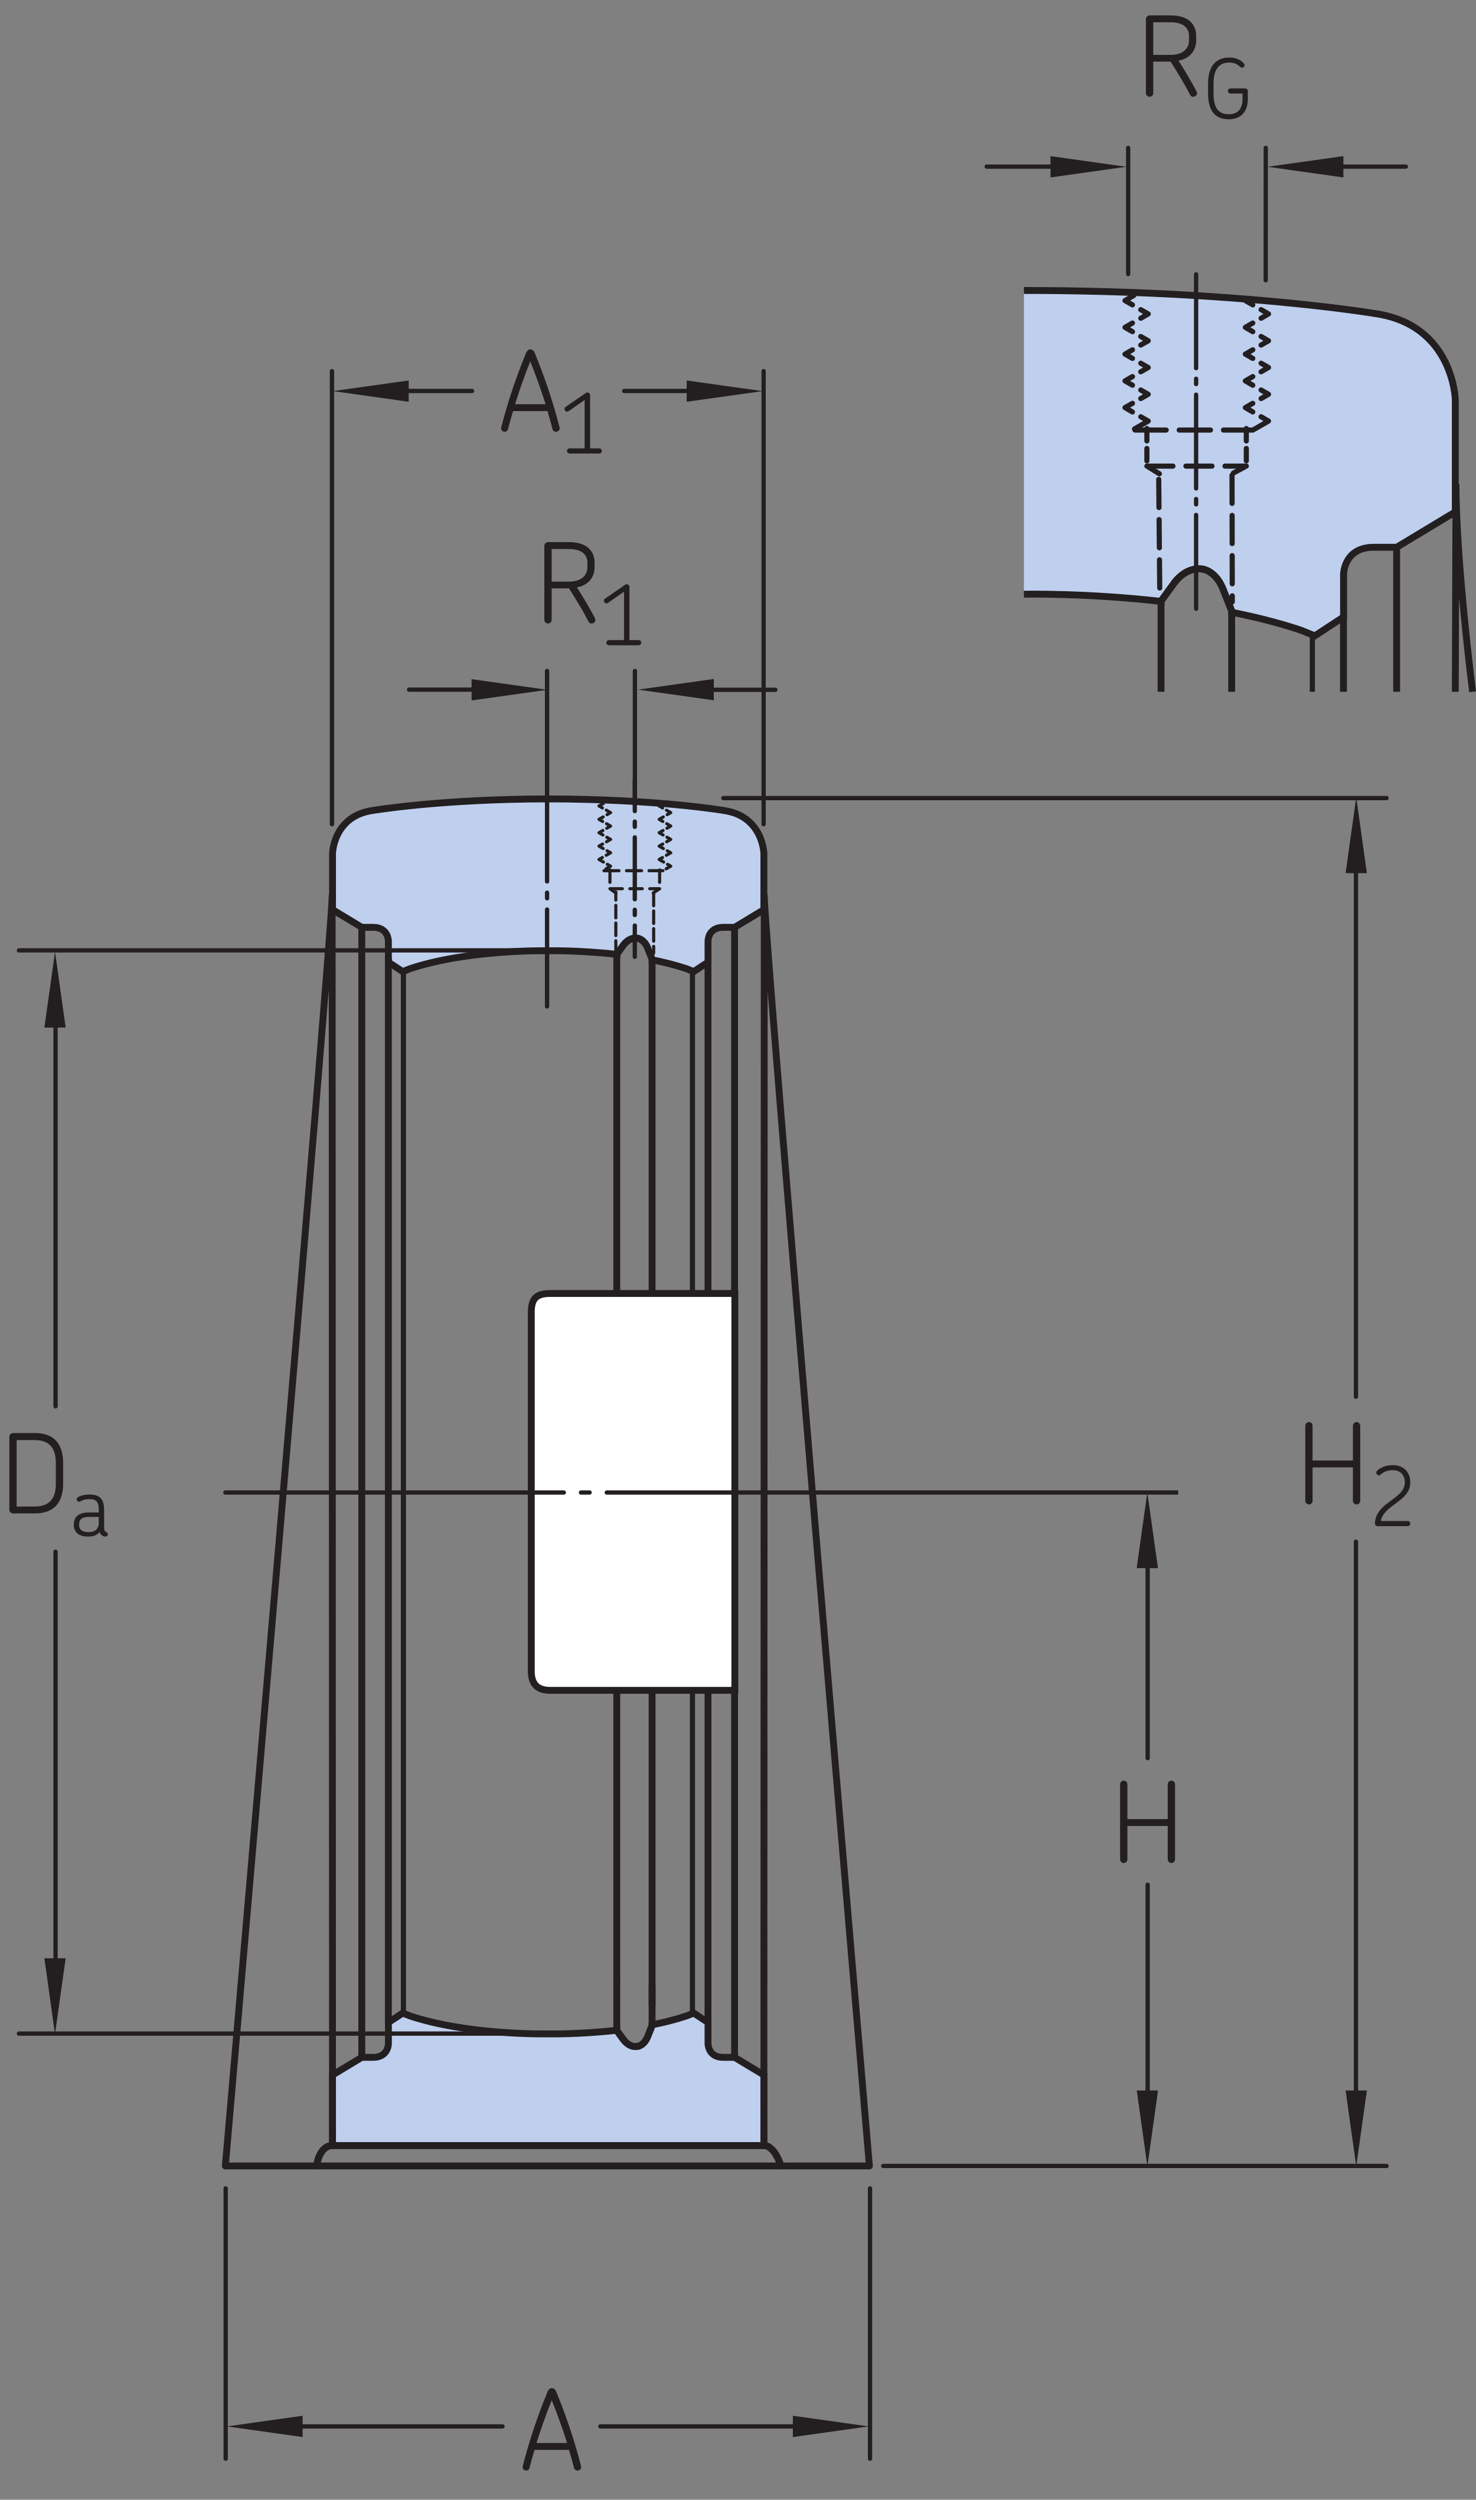 <?xml version="1.0" encoding="UTF-8"?>
<svg xmlns="http://www.w3.org/2000/svg" xmlns:xlink="http://www.w3.org/1999/xlink" width="160.699pt" height="272.07pt" viewBox="0 0 160.699 272.07" version="1.1">
<rect x="0" y="0" width="160.699" height="272.07" fill="#808080" stroke="none"/>
<defs>
<g>
<symbol overflow="visible" id="glyph0-0">
<path style="stroke:none;" d=""/>
</symbol>
<symbol overflow="visible" id="glyph0-1">
<path style="stroke:none;" d="M 6.562 -0.391 C 5.828 -3.25 4.938 -5.844 3.891 -8.406 C 3.734 -8.781 3.562 -8.859 3.391 -8.859 C 3.219 -8.859 3.047 -8.781 2.891 -8.406 C 1.844 -5.844 0.953 -3.25 0.219 -0.391 C 0.125 -0.078 0.375 0.109 0.594 0.109 C 0.75 0.109 0.906 0.016 0.953 -0.188 C 1.125 -0.859 1.312 -1.516 1.5 -2.141 L 5.25 -2.141 C 5.438 -1.516 5.625 -0.859 5.797 -0.188 C 5.859 0.016 6.016 0.109 6.172 0.109 C 6.406 0.109 6.641 -0.078 6.562 -0.391 Z M 5.047 -2.891 L 1.719 -2.891 C 2.219 -4.5 2.766 -6.031 3.375 -7.547 C 3.984 -6.031 4.531 -4.5 5.047 -2.891 Z M 5.047 -2.891 "/>
</symbol>
<symbol overflow="visible" id="glyph0-2">
<path style="stroke:none;" d="M 7 -0.281 L 7 -8.453 C 7 -8.672 6.828 -8.859 6.594 -8.859 C 6.391 -8.859 6.203 -8.672 6.203 -8.453 L 6.203 -4.672 L 1.812 -4.672 L 1.812 -8.453 C 1.812 -8.672 1.641 -8.859 1.422 -8.859 C 1.203 -8.859 1.016 -8.672 1.016 -8.453 L 1.016 -0.281 C 1.016 -0.078 1.203 0.109 1.422 0.109 C 1.641 0.109 1.812 -0.078 1.812 -0.281 L 1.812 -3.922 L 6.203 -3.922 L 6.203 -0.281 C 6.203 -0.078 6.391 0.109 6.594 0.109 C 6.828 0.109 7 -0.078 7 -0.281 Z M 7 -0.281 "/>
</symbol>
<symbol overflow="visible" id="glyph0-3">
<path style="stroke:none;" d="M 6.875 -3.234 L 6.875 -5.484 C 6.875 -6.797 6.469 -8.75 3.797 -8.75 L 1.422 -8.75 C 1.203 -8.75 1.016 -8.562 1.016 -8.359 L 1.016 -0.391 C 1.016 -0.188 1.203 0 1.422 0 L 3.797 0 C 6.469 0 6.875 -1.953 6.875 -3.234 Z M 6.078 -3.25 C 6.078 -2.094 5.766 -0.75 3.766 -0.75 L 1.812 -0.75 L 1.812 -7.984 L 3.766 -7.984 C 5.75 -7.984 6.078 -6.641 6.078 -5.469 Z M 6.078 -3.25 "/>
</symbol>
<symbol overflow="visible" id="glyph0-4">
<path style="stroke:none;" d="M 6.531 -0.469 C 5.953 -1.578 5.281 -2.703 4.562 -3.828 C 5.922 -4.078 6.484 -5.047 6.484 -6 L 6.484 -6.547 C 6.484 -7.719 5.703 -8.75 3.719 -8.75 L 1.422 -8.75 C 1.203 -8.75 1.016 -8.562 1.016 -8.359 L 1.016 -0.281 C 1.016 -0.078 1.203 0.109 1.422 0.109 C 1.641 0.109 1.812 -0.078 1.812 -0.281 L 1.812 -3.719 L 3.703 -3.719 C 4.469 -2.516 5.203 -1.312 5.812 -0.125 C 5.906 0.047 6.031 0.109 6.156 0.109 C 6.422 0.109 6.688 -0.156 6.531 -0.469 Z M 5.703 -6 C 5.703 -5.281 5.188 -4.453 3.719 -4.453 L 1.812 -4.453 L 1.812 -8 L 3.703 -8 C 5.234 -8 5.703 -7.25 5.703 -6.547 Z M 5.703 -6 "/>
</symbol>
<symbol overflow="visible" id="glyph1-0">
<path style="stroke:none;" d=""/>
</symbol>
<symbol overflow="visible" id="glyph1-1">
<path style="stroke:none;" d="M 4.422 -0.281 C 4.422 -0.438 4.297 -0.562 4.141 -0.562 L 1.219 -0.562 C 1.531 -2.344 4.422 -2.672 4.422 -4.766 C 4.422 -5.734 3.844 -6.641 2.531 -6.641 C 1.797 -6.641 1.234 -6.422 0.812 -6.047 C 0.75 -5.969 0.719 -5.906 0.719 -5.828 C 0.719 -5.672 0.859 -5.531 1.016 -5.531 C 1.172 -5.531 1.234 -5.703 1.578 -5.891 C 1.828 -6.016 2.141 -6.094 2.531 -6.094 C 3.422 -6.094 3.828 -5.484 3.828 -4.766 C 3.828 -3.562 2.453 -3 1.5 -2.141 C 1.016 -1.688 0.578 -1.094 0.578 -0.281 C 0.578 -0.109 0.688 0 0.875 0 L 4.141 0 C 4.297 0 4.422 -0.125 4.422 -0.281 Z M 4.422 -0.281 "/>
</symbol>
<symbol overflow="visible" id="glyph1-2">
<path style="stroke:none;" d="M 4.047 -0.203 C 4.047 -0.312 4 -0.391 3.906 -0.422 C 3.719 -0.516 3.641 -0.625 3.641 -1.016 L 3.641 -2.781 C 3.641 -3.891 3.328 -4.531 2.047 -4.531 C 1.531 -4.531 1.109 -4.438 0.781 -4.234 C 0.484 -4.047 0.75 -3.625 1.047 -3.781 C 1.281 -3.922 1.578 -4.031 2.031 -4.031 C 2.891 -4.031 3.062 -3.641 3.062 -2.812 L 3.062 -2.578 L 1.938 -2.578 C 0.797 -2.578 0.344 -2 0.344 -1.312 L 0.344 -1.234 C 0.344 -0.547 0.766 0.047 1.891 0.047 C 2.297 0.047 2.828 -0.031 3.156 -0.453 C 3.188 -0.328 3.25 -0.219 3.344 -0.141 C 3.453 -0.016 3.641 0.047 3.766 0.047 C 3.922 0.047 4.047 -0.031 4.047 -0.203 Z M 3.062 -1.5 C 3.078 -0.781 2.656 -0.438 1.969 -0.438 C 1.125 -0.438 0.922 -0.812 0.922 -1.219 L 0.922 -1.312 C 0.922 -1.703 1.109 -2.094 1.984 -2.094 L 3.062 -2.094 Z M 3.062 -1.5 "/>
</symbol>
<symbol overflow="visible" id="glyph1-3">
<path style="stroke:none;" d="M 4.938 -2.156 L 4.938 -2.984 C 4.938 -3.156 4.812 -3.281 4.641 -3.281 L 3.047 -3.281 C 2.891 -3.281 2.766 -3.156 2.766 -3 C 2.766 -2.844 2.891 -2.719 3.047 -2.719 L 4.359 -2.719 L 4.359 -2.141 C 4.359 -1.094 3.875 -0.469 2.859 -0.469 C 1.688 -0.469 1.203 -1.203 1.203 -2.734 L 1.203 -3.812 C 1.203 -5.281 1.734 -6.094 2.922 -6.094 C 3.328 -6.094 3.688 -5.984 3.969 -5.734 C 4.109 -5.641 4.172 -5.531 4.297 -5.531 C 4.484 -5.547 4.578 -5.672 4.578 -5.812 C 4.578 -5.891 4.547 -5.953 4.484 -6.016 C 4.078 -6.484 3.484 -6.641 2.922 -6.641 C 1.25 -6.641 0.609 -5.438 0.609 -3.828 L 0.609 -2.734 C 0.609 -1.047 1.203 0.078 2.859 0.078 C 4.281 0.078 4.938 -0.844 4.938 -2.156 Z M 4.938 -2.156 "/>
</symbol>
<symbol overflow="visible" id="glyph1-4">
<path style="stroke:none;" d="M 4.391 -0.281 C 4.391 -0.438 4.266 -0.562 4.109 -0.562 L 3.109 -0.562 L 3.109 -6.344 C 3.109 -6.516 2.984 -6.641 2.812 -6.641 C 2.75 -6.641 2.688 -6.625 2.625 -6.578 L 0.453 -5.078 C 0.312 -4.984 0.281 -4.812 0.375 -4.688 C 0.453 -4.547 0.641 -4.516 0.766 -4.609 L 2.516 -5.828 L 2.516 -0.562 L 0.875 -0.562 C 0.734 -0.562 0.594 -0.438 0.594 -0.281 C 0.594 -0.125 0.734 0 0.875 0 L 4.109 0 C 4.266 0 4.391 -0.125 4.391 -0.281 Z M 4.391 -0.281 "/>
</symbol>
</g>
<clipPath id="clip1">
  <path d="M 154 48 L 160.699 48 L 160.699 80 L 154 80 Z M 154 48 "/>
</clipPath>
<clipPath id="clip2">
  <path d="M 107 27 L 160.699 27 L 160.699 74 L 107 74 Z M 107 27 "/>
</clipPath>
</defs>
<g id="surface1">
<path style="fill:none;stroke-width:7.48;stroke-linecap:round;stroke-linejoin:round;stroke:rgb(13.73%,12.16%,12.549%);stroke-opacity:1;stroke-miterlimit:4;" d="M 831.641 1730.661 L 770.82 1730.661 L 770.82 519.333 " transform="matrix(0.1,0,0,-0.1,0,272.07)"/>
<path style="fill:none;stroke-width:7.48;stroke-linecap:round;stroke-linejoin:round;stroke:rgb(13.73%,12.16%,12.549%);stroke-opacity:1;stroke-miterlimit:4;" d="M 799.766 1711.442 L 799.766 481.091 " transform="matrix(0.1,0,0,-0.1,0,272.07)"/>
<path style=" stroke:none;fill-rule:nonzero;fill:rgb(74.864%,81.065%,93.063%);fill-opacity:1;" d="M 78.75 88.203 C 78.75 88.203 71.273 86.953 59.688 86.953 C 48.098 86.953 40.621 88.203 40.621 88.203 C 36.293 88.789 36.203 92.898 36.203 92.898 L 36.203 99.004 L 39.391 100.93 L 40.637 100.93 C 42.285 100.93 42.285 102.414 42.285 102.414 L 42.285 104.723 L 43.848 105.746 L 44.617 105.438 C 51.055 103.293 59.684 103.48 59.684 103.48 L 59.688 103.48 C 59.688 103.48 63.055 103.406 67.152 103.875 L 67.152 103.852 L 67.812 102.949 C 67.812 102.949 68.422 101.969 69.406 102.113 C 69.406 102.113 70.164 102.188 70.566 103.309 L 70.996 104.391 L 70.996 104.465 C 72.277 104.719 73.555 105.035 74.754 105.438 L 75.523 105.746 L 77.086 104.723 L 77.086 102.414 C 77.086 102.414 77.086 100.93 78.734 100.93 L 79.98 100.93 L 83.168 99.004 L 83.168 92.898 C 83.168 92.898 83.078 88.789 78.75 88.203 "/>
<path style="fill:none;stroke-width:7.48;stroke-linecap:round;stroke-linejoin:miter;stroke:rgb(13.73%,12.16%,12.549%);stroke-opacity:1;stroke-miterlimit:4;" d="M 787.5 1838.669 C 787.5 1838.669 712.734 1851.169 596.875 1851.169 C 480.977 1851.169 406.211 1838.669 406.211 1838.669 C 362.93 1832.809 362.031 1791.716 362.031 1791.716 L 362.031 1730.661 L 393.906 1711.403 L 406.367 1711.403 C 422.852 1711.403 422.852 1696.559 422.852 1696.559 L 422.852 1673.473 L 438.477 1663.239 L 446.172 1666.325 C 510.547 1687.77 596.836 1685.895 596.836 1685.895 L 596.875 1685.895 C 596.875 1685.895 630.547 1686.638 671.523 1681.95 L 671.523 1682.184 L 678.125 1691.208 C 678.125 1691.208 684.219 1701.013 694.062 1699.567 C 694.062 1699.567 701.641 1698.825 705.664 1687.614 L 709.961 1676.794 L 709.961 1676.052 C 722.773 1673.513 735.547 1670.348 747.539 1666.325 L 755.234 1663.239 L 770.859 1673.473 L 770.859 1696.559 C 770.859 1696.559 770.859 1711.403 787.344 1711.403 L 799.805 1711.403 L 831.68 1730.661 L 831.68 1791.716 C 831.68 1791.716 830.781 1832.809 787.5 1838.669 Z M 787.5 1838.669 " transform="matrix(0.1,0,0,-0.1,0,272.07)"/>
<path style="fill:none;stroke-width:7.48;stroke-linecap:round;stroke-linejoin:round;stroke:rgb(13.73%,12.16%,12.549%);stroke-opacity:1;stroke-miterlimit:4;" d="M 393.906 1711.442 L 393.906 481.091 " transform="matrix(0.1,0,0,-0.1,0,272.07)"/>
<path style=" stroke:none;fill-rule:nonzero;fill:rgb(74.864%,81.065%,93.063%);fill-opacity:1;" d="M 79.98 223.918 L 78.734 223.918 C 77.086 223.918 77.086 222.43 77.086 222.43 L 77.086 220.121 L 75.523 219.098 L 74.754 219.406 C 73.555 219.805 72.277 220.125 70.996 220.379 L 70.996 220.453 L 70.566 221.531 C 70.164 222.656 69.406 222.73 69.406 222.73 C 68.422 222.875 67.812 221.898 67.812 221.898 L 67.152 220.992 L 67.152 220.969 C 63.055 221.438 59.684 221.363 59.684 221.363 C 59.684 221.363 51.051 221.551 44.617 219.406 L 43.848 219.098 L 42.289 220.121 L 42.289 222.43 C 42.289 222.43 42.289 223.918 40.637 223.918 L 39.391 223.918 L 36.203 225.84 L 36.203 233.516 L 83.168 233.516 L 83.168 225.84 "/>
<path style="fill:none;stroke-width:7.48;stroke-linecap:round;stroke-linejoin:miter;stroke:rgb(13.73%,12.16%,12.549%);stroke-opacity:1;stroke-miterlimit:4;" d="M 799.805 481.52 L 787.344 481.52 C 770.859 481.52 770.859 496.403 770.859 496.403 L 770.859 519.489 L 755.234 529.723 L 747.539 526.638 C 735.547 522.653 722.773 519.45 709.961 516.911 L 709.961 516.169 L 705.664 505.387 C 701.641 494.137 694.062 493.395 694.062 493.395 C 684.219 491.95 678.125 501.716 678.125 501.716 L 671.523 510.778 L 671.523 511.012 C 630.547 506.325 596.836 507.067 596.836 507.067 C 596.836 507.067 510.508 505.192 446.172 526.638 L 438.477 529.723 L 422.891 519.489 L 422.891 496.403 C 422.891 496.403 422.891 481.52 406.367 481.52 L 393.906 481.52 L 362.031 462.302 L 362.031 385.544 L 831.68 385.544 L 831.68 462.302 Z M 799.805 481.52 " transform="matrix(0.1,0,0,-0.1,0,272.07)"/>
<path style="fill:none;stroke-width:7.48;stroke-linecap:round;stroke-linejoin:round;stroke:rgb(13.73%,12.16%,12.549%);stroke-opacity:1;stroke-miterlimit:4;" d="M 422.812 519.333 L 422.812 1677.341 " transform="matrix(0.1,0,0,-0.1,0,272.07)"/>
<path style="fill:none;stroke-width:4.68;stroke-linecap:round;stroke-linejoin:round;stroke:rgb(13.73%,12.16%,12.549%);stroke-opacity:1;stroke-miterlimit:4;" d="M 245.703 338.903 L 245.703 44.723 " transform="matrix(0.1,0,0,-0.1,0,272.07)"/>
<path style="fill:none;stroke-width:4.68;stroke-linecap:round;stroke-linejoin:round;stroke:rgb(13.73%,12.16%,12.549%);stroke-opacity:1;stroke-miterlimit:4;" d="M 947.227 338.903 L 947.227 44.723 " transform="matrix(0.1,0,0,-0.1,0,272.07)"/>
<path style="fill:none;stroke-width:4.68;stroke-linecap:round;stroke-linejoin:round;stroke:rgb(13.73%,12.16%,12.549%);stroke-opacity:1;stroke-miterlimit:4;" d="M 653.633 79.841 L 919.414 79.841 " transform="matrix(0.1,0,0,-0.1,0,272.07)"/>
<path style="fill:none;stroke-width:4.68;stroke-linecap:round;stroke-linejoin:round;stroke:rgb(13.73%,12.16%,12.549%);stroke-opacity:1;stroke-miterlimit:4;" d="M 273.477 79.841 L 547.109 79.841 " transform="matrix(0.1,0,0,-0.1,0,272.07)"/>
<g style="fill:rgb(13.73%,12.16%,12.549%);fill-opacity:1;">
  <use xlink:href="#glyph0-1" x="56.697" y="268.782"/>
</g>
<path style="fill:none;stroke-width:4.68;stroke-linecap:round;stroke-linejoin:round;stroke:rgb(13.73%,12.16%,12.549%);stroke-opacity:1;stroke-miterlimit:4;" d="M 1249.492 669.411 L 1249.492 389.098 " transform="matrix(0.1,0,0,-0.1,0,272.07)"/>
<path style="fill:none;stroke-width:4.68;stroke-linecap:round;stroke-linejoin:round;stroke:rgb(13.73%,12.16%,12.549%);stroke-opacity:1;stroke-miterlimit:4;" d="M 1249.492 1035.466 L 1249.492 807.184 " transform="matrix(0.1,0,0,-0.1,0,272.07)"/>
<g style="fill:rgb(13.73%,12.16%,12.549%);fill-opacity:1;">
  <use xlink:href="#glyph0-2" x="141.094" y="163.632"/>
</g>
<g style="fill:rgb(13.73%,12.16%,12.549%);fill-opacity:1;">
  <use xlink:href="#glyph1-1" x="149.123" y="166.107"/>
</g>
<g style="fill:rgb(13.73%,12.16%,12.549%);fill-opacity:1;">
  <use xlink:href="#glyph0-3" x="0.001" y="164.718"/>
</g>
<g style="fill:rgb(13.73%,12.16%,12.549%);fill-opacity:1;">
  <use xlink:href="#glyph1-2" x="7.693" y="167.193"/>
</g>
<path style="fill:none;stroke-width:4.68;stroke-linecap:round;stroke-linejoin:round;stroke:rgb(13.73%,12.16%,12.549%);stroke-opacity:1;stroke-miterlimit:4;" d="M 1476.289 1042.809 L 1476.289 392.966 " transform="matrix(0.1,0,0,-0.1,0,272.07)"/>
<path style="fill:none;stroke-width:4.68;stroke-linecap:round;stroke-linejoin:round;stroke:rgb(13.73%,12.16%,12.549%);stroke-opacity:1;stroke-miterlimit:4;" d="M 1476.289 1822.731 L 1476.289 1200.544 " transform="matrix(0.1,0,0,-0.1,0,272.07)"/>
<g style="fill:rgb(13.73%,12.16%,12.549%);fill-opacity:1;">
  <use xlink:href="#glyph0-2" x="120.934" y="202.66"/>
</g>
<path style=" stroke:none;fill-rule:nonzero;fill:rgb(13.73%,12.16%,12.549%);fill-opacity:1;" d="M 86.32 262.926 L 94.574 264.086 L 86.32 265.246 "/>
<path style=" stroke:none;fill-rule:nonzero;fill:rgb(13.73%,12.16%,12.549%);fill-opacity:1;" d="M 32.949 265.246 L 24.695 264.086 L 32.949 262.926 "/>
<path style=" stroke:none;fill-rule:nonzero;fill:rgb(13.73%,12.16%,12.549%);fill-opacity:1;" d="M 146.5 95.031 L 147.66 86.777 L 148.82 95.031 "/>
<path style=" stroke:none;fill-rule:nonzero;fill:rgb(13.73%,12.16%,12.549%);fill-opacity:1;" d="M 123.754 170.676 L 124.914 162.422 L 126.074 170.676 "/>
<path style=" stroke:none;fill-rule:nonzero;fill:rgb(13.73%,12.16%,12.549%);fill-opacity:1;" d="M 148.82 227.523 L 147.66 235.777 L 146.5 227.523 "/>
<path style=" stroke:none;fill-rule:nonzero;fill:rgb(13.73%,12.16%,12.549%);fill-opacity:1;" d="M 126.082 227.523 L 124.922 235.777 L 123.762 227.523 "/>
<path style="fill:none;stroke-width:3.4;stroke-linecap:round;stroke-linejoin:miter;stroke:rgb(13.73%,12.16%,12.549%);stroke-opacity:1;stroke-dasharray:13.61,5.67;stroke-miterlimit:1;" d="M 711.68 1748.513 L 711.68 1683.2 " transform="matrix(0.1,0,0,-0.1,0,272.07)"/>
<path style="fill:none;stroke-width:3.4;stroke-linecap:round;stroke-linejoin:miter;stroke:rgb(13.73%,12.16%,12.549%);stroke-opacity:1;stroke-dasharray:13.5,8.18;stroke-miterlimit:1;" d="M 664.062 1773.903 L 664.062 1753.434 L 670.469 1748.825 " transform="matrix(0.1,0,0,-0.1,0,272.07)"/>
<path style="fill:none;stroke-width:4.68;stroke-linecap:round;stroke-linejoin:miter;stroke:rgb(13.73%,12.16%,12.549%);stroke-opacity:1;stroke-miterlimit:1;" d="M 691.133 1679.333 L 691.133 1713.356 " transform="matrix(0.1,0,0,-0.1,0,272.07)"/>
<path style="fill:none;stroke-width:4.68;stroke-linecap:round;stroke-linejoin:miter;stroke:rgb(13.73%,12.16%,12.549%);stroke-opacity:1;stroke-dasharray:5.72,11.44;stroke-miterlimit:1;" d="M 691.133 1724.802 L 691.133 1736.247 " transform="matrix(0.1,0,0,-0.1,0,272.07)"/>
<path style="fill:none;stroke-width:4.68;stroke-linecap:round;stroke-linejoin:miter;stroke:rgb(13.73%,12.16%,12.549%);stroke-opacity:1;stroke-dasharray:67.39,11.44,5.72,11.44;stroke-miterlimit:1;" d="M 691.133 1741.95 L 691.133 1832.184 " transform="matrix(0.1,0,0,-0.1,0,272.07)"/>
<path style="fill:none;stroke-width:4.68;stroke-linecap:round;stroke-linejoin:miter;stroke:rgb(13.73%,12.16%,12.549%);stroke-opacity:1;stroke-miterlimit:1;" d="M 691.133 1837.927 L 691.133 1871.95 " transform="matrix(0.1,0,0,-0.1,0,272.07)"/>
<path style="fill:none;stroke-width:3.4;stroke-linecap:round;stroke-linejoin:miter;stroke:rgb(13.73%,12.16%,12.549%);stroke-opacity:1;stroke-dasharray:13.5,8.18;stroke-miterlimit:1;" d="M 718.164 1773.903 L 718.164 1753.434 L 711.211 1748.825 " transform="matrix(0.1,0,0,-0.1,0,272.07)"/>
<path style="fill:none;stroke-width:3.4;stroke-linecap:round;stroke-linejoin:miter;stroke:rgb(13.73%,12.16%,12.549%);stroke-opacity:1;stroke-dasharray:13.5,8.18;stroke-miterlimit:1;" d="M 664.062 1753.434 L 718.164 1753.434 " transform="matrix(0.1,0,0,-0.1,0,272.07)"/>
<path style="fill:none;stroke-width:3.4;stroke-linecap:round;stroke-linejoin:miter;stroke:rgb(13.73%,12.16%,12.549%);stroke-opacity:1;stroke-dasharray:16.36,8.18;stroke-miterlimit:1;" d="M 657.578 1773.044 L 721.797 1773.044 " transform="matrix(0.1,0,0,-0.1,0,272.07)"/>
<path style="fill:none;stroke-width:3.4;stroke-linecap:round;stroke-linejoin:miter;stroke:rgb(13.73%,12.16%,12.549%);stroke-opacity:1;stroke-dasharray:13.61,5.67;stroke-miterlimit:1;" d="M 670.469 1683.2 L 670.469 1749.997 " transform="matrix(0.1,0,0,-0.1,0,272.07)"/>
<path style="fill:none;stroke-width:3.4;stroke-linecap:round;stroke-linejoin:round;stroke:rgb(13.73%,12.16%,12.549%);stroke-opacity:1;stroke-dasharray:9.82,4.91;stroke-miterlimit:4;" d="M 656.953 1846.286 L 652.148 1843.513 L 664.766 1836.247 L 652.148 1828.942 L 664.766 1821.638 L 652.148 1814.372 L 664.766 1807.106 L 652.148 1799.802 L 664.766 1792.536 L 652.148 1785.27 L 664.766 1777.966 L 657.305 1773.669 " transform="matrix(0.1,0,0,-0.1,0,272.07)"/>
<path style="fill:none;stroke-width:3.4;stroke-linecap:round;stroke-linejoin:round;stroke:rgb(13.73%,12.16%,12.549%);stroke-opacity:1;stroke-dasharray:9.82,4.91;stroke-miterlimit:4;" d="M 722.422 1846.286 L 717.656 1843.513 L 730.273 1836.247 L 717.656 1828.942 L 730.273 1821.638 L 717.656 1814.372 L 730.273 1807.106 L 717.656 1799.802 L 730.273 1792.536 L 717.656 1785.27 L 730.273 1777.966 L 722.812 1773.669 " transform="matrix(0.1,0,0,-0.1,0,272.07)"/>
<path style="fill:none;stroke-width:5.61;stroke-linecap:round;stroke-linejoin:round;stroke:rgb(13.73%,12.16%,12.549%);stroke-opacity:1;stroke-miterlimit:4;" d="M 439.219 1663.239 L 439.219 530.388 " transform="matrix(0.1,0,0,-0.1,0,272.07)"/>
<path style="fill:none;stroke-width:5.61;stroke-linecap:round;stroke-linejoin:round;stroke:rgb(13.73%,12.16%,12.549%);stroke-opacity:1;stroke-miterlimit:4;" d="M 753.906 1663.239 L 753.906 530.388 " transform="matrix(0.1,0,0,-0.1,0,272.07)"/>
<path style="fill:none;stroke-width:4.68;stroke-linecap:round;stroke-linejoin:round;stroke:rgb(13.73%,12.16%,12.549%);stroke-opacity:1;stroke-miterlimit:4;" d="M 60.469 1031.833 L 60.469 533.083 " transform="matrix(0.1,0,0,-0.1,0,272.07)"/>
<path style="fill:none;stroke-width:4.68;stroke-linecap:round;stroke-linejoin:round;stroke:rgb(13.73%,12.16%,12.549%);stroke-opacity:1;stroke-miterlimit:4;" d="M 60.469 1629.45 L 60.469 1190.075 " transform="matrix(0.1,0,0,-0.1,0,272.07)"/>
<path style=" stroke:none;fill-rule:nonzero;fill:rgb(13.73%,12.16%,12.549%);fill-opacity:1;" d="M 4.832 111.836 L 5.992 103.582 L 7.148 111.836 "/>
<path style=" stroke:none;fill-rule:nonzero;fill:rgb(13.73%,12.16%,12.549%);fill-opacity:1;" d="M 7.148 213.133 L 5.988 221.391 L 4.832 213.133 "/>
<path style="fill:none;stroke-width:4.68;stroke-linecap:round;stroke-linejoin:round;stroke:rgb(13.73%,12.16%,12.549%);stroke-opacity:1;stroke-miterlimit:4;" d="M 20.586 1686.325 L 593.555 1686.325 " transform="matrix(0.1,0,0,-0.1,0,272.07)"/>
<path style="fill:none;stroke-width:4.68;stroke-linecap:round;stroke-linejoin:round;stroke:rgb(13.73%,12.16%,12.549%);stroke-opacity:1;stroke-miterlimit:4;" d="M 20.586 507.38 L 593.555 507.38 " transform="matrix(0.1,0,0,-0.1,0,272.07)"/>
<g clip-path="url(#clip1)" clip-rule="nonzero">
<path style="fill:none;stroke-width:7.48;stroke-linecap:butt;stroke-linejoin:miter;stroke:rgb(13.73%,12.16%,12.549%);stroke-opacity:1;stroke-miterlimit:4;" d="M 1603.281 1967.77 C 1603.281 1967.77 1585.195 2110.114 1585.195 2193.708 L 1584.453 1967.77 " transform="matrix(0.1,0,0,-0.1,0,272.07)"/>
</g>
<path style="fill:none;stroke-width:7.48;stroke-linecap:butt;stroke-linejoin:round;stroke:rgb(13.73%,12.16%,12.549%);stroke-opacity:1;stroke-miterlimit:4;" d="M 1584.375 2163.552 L 1462.695 2163.552 L 1462.695 1967.77 " transform="matrix(0.1,0,0,-0.1,0,272.07)"/>
<path style="fill:none;stroke-width:7.48;stroke-linecap:butt;stroke-linejoin:round;stroke:rgb(13.73%,12.16%,12.549%);stroke-opacity:1;stroke-miterlimit:4;" d="M 1520.586 2125.075 L 1520.586 1967.77 " transform="matrix(0.1,0,0,-0.1,0,272.07)"/>
<path style=" stroke:none;fill-rule:nonzero;fill:rgb(74.864%,81.065%,93.063%);fill-opacity:1;" d="M 111.477 64.672 C 111.477 64.672 118.215 64.523 126.41 65.457 L 126.41 65.414 L 127.73 63.605 C 127.73 63.605 128.953 61.648 130.914 61.938 C 130.914 61.938 132.434 62.082 133.238 64.328 L 134.098 66.484 L 134.098 66.637 C 136.66 67.145 139.215 67.781 141.613 68.582 L 143.152 69.203 L 146.277 67.152 L 146.277 62.531 C 146.277 62.531 146.277 59.562 149.574 59.562 L 152.066 59.562 L 158.445 55.715 L 158.445 43.504 C 158.445 43.504 158.262 35.289 149.605 34.113 C 149.605 34.113 134.652 31.613 111.477 31.613 "/>
<g clip-path="url(#clip2)" clip-rule="nonzero">
<path style="fill:none;stroke-width:7.48;stroke-linecap:butt;stroke-linejoin:miter;stroke:rgb(13.73%,12.16%,12.549%);stroke-opacity:1;stroke-miterlimit:4;" d="M 1114.766 2073.981 C 1114.766 2073.981 1182.148 2075.466 1264.102 2066.13 L 1264.102 2066.559 L 1277.305 2084.645 C 1277.305 2084.645 1289.531 2104.216 1309.141 2101.325 C 1309.141 2101.325 1324.336 2099.88 1332.383 2077.419 L 1340.977 2055.856 L 1340.977 2054.333 C 1366.602 2049.255 1392.148 2042.888 1416.133 2034.88 L 1431.523 2028.669 L 1462.773 2049.177 L 1462.773 2095.387 C 1462.773 2095.387 1462.773 2125.075 1495.742 2125.075 L 1520.664 2125.075 L 1584.453 2163.552 L 1584.453 2285.661 C 1584.453 2285.661 1582.617 2367.809 1496.055 2379.567 C 1496.055 2379.567 1346.523 2404.567 1114.766 2404.567 " transform="matrix(0.1,0,0,-0.1,0,272.07)"/>
</g>
<path style="fill:none;stroke-width:5.61;stroke-linecap:butt;stroke-linejoin:round;stroke:rgb(13.73%,12.16%,12.549%);stroke-opacity:1;stroke-miterlimit:4;" d="M 1428.828 2028.747 L 1428.828 1967.77 " transform="matrix(0.1,0,0,-0.1,0,272.07)"/>
<g style="fill:rgb(13.73%,12.16%,12.549%);fill-opacity:1;">
  <use xlink:href="#glyph0-4" x="123.746" y="10.427"/>
</g>
<g style="fill:rgb(13.73%,12.16%,12.549%);fill-opacity:1;">
  <use xlink:href="#glyph1-3" x="130.922" y="12.902"/>
</g>
<path style="fill:none;stroke-width:5.61;stroke-linecap:round;stroke-linejoin:miter;stroke:rgb(13.73%,12.16%,12.549%);stroke-opacity:1;stroke-dasharray:30.68,13.09;stroke-miterlimit:1;" d="M 1341.367 2203.512 L 1341.641 2065.661 " transform="matrix(0.1,0,0,-0.1,0,272.07)"/>
<path style="fill:none;stroke-width:5.61;stroke-linecap:round;stroke-linejoin:miter;stroke:rgb(13.73%,12.16%,12.549%);stroke-opacity:1;stroke-dasharray:13.5,8.18;stroke-miterlimit:1;" d="M 1248.672 2254.294 L 1248.672 2213.395 L 1263.789 2204.137 " transform="matrix(0.1,0,0,-0.1,0,272.07)"/>
<path style="fill:none;stroke-width:4.68;stroke-linecap:round;stroke-linejoin:miter;stroke:rgb(13.73%,12.16%,12.549%);stroke-opacity:1;stroke-dasharray:102.05,11.54,5.77,11.54;stroke-miterlimit:1;" d="M 1302.266 2058.2 L 1302.266 2422.458 " transform="matrix(0.1,0,0,-0.1,0,272.07)"/>
<path style="fill:none;stroke-width:5.61;stroke-linecap:round;stroke-linejoin:miter;stroke:rgb(13.73%,12.16%,12.549%);stroke-opacity:1;stroke-dasharray:13.5,8.18;stroke-miterlimit:1;" d="M 1356.914 2254.294 L 1356.914 2213.395 L 1339.609 2204.137 " transform="matrix(0.1,0,0,-0.1,0,272.07)"/>
<path style="fill:none;stroke-width:5.61;stroke-linecap:round;stroke-linejoin:miter;stroke:rgb(13.73%,12.16%,12.549%);stroke-opacity:1;stroke-dasharray:28.35,14.17;stroke-miterlimit:1;" d="M 1248.672 2213.395 L 1356.914 2213.395 " transform="matrix(0.1,0,0,-0.1,0,272.07)"/>
<path style="fill:none;stroke-width:5.61;stroke-linecap:round;stroke-linejoin:miter;stroke:rgb(13.73%,12.16%,12.549%);stroke-opacity:1;stroke-dasharray:34.02,14.17;stroke-miterlimit:1;" d="M 1235.664 2252.653 L 1364.18 2252.653 " transform="matrix(0.1,0,0,-0.1,0,272.07)"/>
<path style="fill:none;stroke-width:5.61;stroke-linecap:round;stroke-linejoin:miter;stroke:rgb(13.73%,12.16%,12.549%);stroke-opacity:1;stroke-dasharray:30.68,13.09;stroke-miterlimit:1;" d="M 1262.656 2080.739 L 1261.523 2202.848 " transform="matrix(0.1,0,0,-0.1,0,272.07)"/>
<path style="fill:none;stroke-width:5.61;stroke-linecap:round;stroke-linejoin:round;stroke:rgb(13.73%,12.16%,12.549%);stroke-opacity:1;stroke-miterlimit:4;" d="M 1234.414 2399.098 L 1224.844 2393.552 L 1232.969 2388.903 " transform="matrix(0.1,0,0,-0.1,0,272.07)"/>
<path style="fill:none;stroke-width:5.61;stroke-linecap:round;stroke-linejoin:round;stroke:rgb(13.73%,12.16%,12.549%);stroke-opacity:1;stroke-miterlimit:4;" d="M 1241.992 2383.669 L 1250.117 2379.02 L 1242.031 2374.333 " transform="matrix(0.1,0,0,-0.1,0,272.07)"/>
<path style="fill:none;stroke-width:5.61;stroke-linecap:round;stroke-linejoin:round;stroke:rgb(13.73%,12.16%,12.549%);stroke-opacity:1;stroke-miterlimit:4;" d="M 1232.93 2369.098 L 1224.844 2364.411 L 1232.969 2359.723 " transform="matrix(0.1,0,0,-0.1,0,272.07)"/>
<path style="fill:none;stroke-width:5.61;stroke-linecap:round;stroke-linejoin:round;stroke:rgb(13.73%,12.16%,12.549%);stroke-opacity:1;stroke-miterlimit:4;" d="M 1241.992 2354.489 L 1250.117 2349.802 L 1241.992 2345.153 " transform="matrix(0.1,0,0,-0.1,0,272.07)"/>
<path style="fill:none;stroke-width:5.61;stroke-linecap:round;stroke-linejoin:round;stroke:rgb(13.73%,12.16%,12.549%);stroke-opacity:1;stroke-miterlimit:4;" d="M 1232.969 2339.958 L 1224.844 2335.27 L 1232.969 2330.622 " transform="matrix(0.1,0,0,-0.1,0,272.07)"/>
<path style="fill:none;stroke-width:5.61;stroke-linecap:round;stroke-linejoin:round;stroke:rgb(13.73%,12.16%,12.549%);stroke-opacity:1;stroke-miterlimit:4;" d="M 1241.992 2325.387 L 1250.117 2320.7 L 1241.992 2316.052 " transform="matrix(0.1,0,0,-0.1,0,272.07)"/>
<path style="fill:none;stroke-width:5.61;stroke-linecap:round;stroke-linejoin:round;stroke:rgb(13.73%,12.16%,12.549%);stroke-opacity:1;stroke-miterlimit:4;" d="M 1232.969 2310.817 L 1224.844 2306.13 L 1232.969 2301.442 " transform="matrix(0.1,0,0,-0.1,0,272.07)"/>
<path style="fill:none;stroke-width:5.61;stroke-linecap:round;stroke-linejoin:round;stroke:rgb(13.73%,12.16%,12.549%);stroke-opacity:1;stroke-miterlimit:4;" d="M 1241.992 2296.247 L 1250.117 2291.559 L 1241.992 2286.911 " transform="matrix(0.1,0,0,-0.1,0,272.07)"/>
<path style="fill:none;stroke-width:5.61;stroke-linecap:round;stroke-linejoin:round;stroke:rgb(13.73%,12.16%,12.549%);stroke-opacity:1;stroke-miterlimit:4;" d="M 1232.969 2281.716 L 1224.844 2277.067 L 1232.93 2272.341 " transform="matrix(0.1,0,0,-0.1,0,272.07)"/>
<path style="fill:none;stroke-width:5.61;stroke-linecap:round;stroke-linejoin:round;stroke:rgb(13.73%,12.16%,12.549%);stroke-opacity:1;stroke-miterlimit:4;" d="M 1242.031 2267.106 L 1250.117 2262.419 L 1235.195 2253.864 " transform="matrix(0.1,0,0,-0.1,0,272.07)"/>
<path style="fill:none;stroke-width:5.61;stroke-linecap:round;stroke-linejoin:round;stroke:rgb(13.73%,12.16%,12.549%);stroke-opacity:1;stroke-miterlimit:4;" d="M 1360.312 2395.661 L 1355.859 2393.552 L 1363.945 2388.903 " transform="matrix(0.1,0,0,-0.1,0,272.07)"/>
<path style="fill:none;stroke-width:5.61;stroke-linecap:round;stroke-linejoin:round;stroke:rgb(13.73%,12.16%,12.549%);stroke-opacity:1;stroke-miterlimit:4;" d="M 1373.008 2383.708 L 1381.094 2379.02 L 1373.008 2374.333 " transform="matrix(0.1,0,0,-0.1,0,272.07)"/>
<path style="fill:none;stroke-width:5.61;stroke-linecap:round;stroke-linejoin:round;stroke:rgb(13.73%,12.16%,12.549%);stroke-opacity:1;stroke-miterlimit:4;" d="M 1363.945 2369.098 L 1355.859 2364.411 L 1363.945 2359.723 " transform="matrix(0.1,0,0,-0.1,0,272.07)"/>
<path style="fill:none;stroke-width:5.61;stroke-linecap:round;stroke-linejoin:round;stroke:rgb(13.73%,12.16%,12.549%);stroke-opacity:1;stroke-miterlimit:4;" d="M 1373.008 2354.489 L 1381.094 2349.802 L 1373.008 2345.153 " transform="matrix(0.1,0,0,-0.1,0,272.07)"/>
<path style="fill:none;stroke-width:5.61;stroke-linecap:round;stroke-linejoin:round;stroke:rgb(13.73%,12.16%,12.549%);stroke-opacity:1;stroke-miterlimit:4;" d="M 1363.945 2339.958 L 1355.859 2335.27 L 1363.945 2330.622 " transform="matrix(0.1,0,0,-0.1,0,272.07)"/>
<path style="fill:none;stroke-width:5.61;stroke-linecap:round;stroke-linejoin:round;stroke:rgb(13.73%,12.16%,12.549%);stroke-opacity:1;stroke-miterlimit:4;" d="M 1373.008 2325.387 L 1381.094 2320.739 L 1373.008 2316.052 " transform="matrix(0.1,0,0,-0.1,0,272.07)"/>
<path style="fill:none;stroke-width:5.61;stroke-linecap:round;stroke-linejoin:round;stroke:rgb(13.73%,12.16%,12.549%);stroke-opacity:1;stroke-miterlimit:4;" d="M 1363.945 2310.817 L 1355.859 2306.13 L 1363.945 2301.442 " transform="matrix(0.1,0,0,-0.1,0,272.07)"/>
<path style="fill:none;stroke-width:5.61;stroke-linecap:round;stroke-linejoin:round;stroke:rgb(13.73%,12.16%,12.549%);stroke-opacity:1;stroke-miterlimit:4;" d="M 1373.008 2296.247 L 1381.094 2291.559 L 1373.008 2286.911 " transform="matrix(0.1,0,0,-0.1,0,272.07)"/>
<path style="fill:none;stroke-width:5.61;stroke-linecap:round;stroke-linejoin:round;stroke:rgb(13.73%,12.16%,12.549%);stroke-opacity:1;stroke-miterlimit:4;" d="M 1363.945 2281.716 L 1355.859 2277.067 L 1363.945 2272.38 " transform="matrix(0.1,0,0,-0.1,0,272.07)"/>
<path style="fill:none;stroke-width:5.61;stroke-linecap:round;stroke-linejoin:round;stroke:rgb(13.73%,12.16%,12.549%);stroke-opacity:1;stroke-miterlimit:4;" d="M 1373.008 2267.106 L 1381.094 2262.419 L 1366.211 2253.864 " transform="matrix(0.1,0,0,-0.1,0,272.07)"/>
<path style="fill:none;stroke-width:4.68;stroke-linecap:round;stroke-linejoin:round;stroke:rgb(13.73%,12.16%,12.549%);stroke-opacity:1;stroke-miterlimit:4;" d="M 1228.281 2559.684 L 1228.281 2422.458 " transform="matrix(0.1,0,0,-0.1,0,272.07)"/>
<path style="fill:none;stroke-width:4.68;stroke-linecap:round;stroke-linejoin:round;stroke:rgb(13.73%,12.16%,12.549%);stroke-opacity:1;stroke-miterlimit:4;" d="M 1154.023 2539.372 L 1074.258 2539.372 " transform="matrix(0.1,0,0,-0.1,0,272.07)"/>
<path style=" stroke:none;fill-rule:nonzero;fill:rgb(13.73%,12.16%,12.549%);fill-opacity:1;" d="M 114.375 16.992 L 122.629 18.152 L 114.375 19.312 "/>
<path style="fill:none;stroke-width:4.68;stroke-linecap:round;stroke-linejoin:round;stroke:rgb(13.73%,12.16%,12.549%);stroke-opacity:1;stroke-miterlimit:4;" d="M 1378.086 2559.684 L 1378.047 2415.661 " transform="matrix(0.1,0,0,-0.1,0,272.07)"/>
<path style="fill:none;stroke-width:4.68;stroke-linecap:round;stroke-linejoin:round;stroke:rgb(13.73%,12.16%,12.549%);stroke-opacity:1;stroke-miterlimit:4;" d="M 1452.305 2539.372 L 1530.625 2539.372 " transform="matrix(0.1,0,0,-0.1,0,272.07)"/>
<path style=" stroke:none;fill-rule:nonzero;fill:rgb(13.73%,12.16%,12.549%);fill-opacity:1;" d="M 146.262 16.992 L 138.004 18.152 L 146.262 19.312 "/>
<path style="fill:none;stroke-width:7.48;stroke-linecap:round;stroke-linejoin:round;stroke:rgb(13.73%,12.16%,12.549%);stroke-opacity:1;stroke-miterlimit:4;" d="M 832.07 1745.739 L 831.68 385.544 C 843.711 385.544 850.234 363.317 850.234 363.317 L 946.562 363.317 C 946.562 363.317 832.07 1703.942 832.07 1745.739 Z M 832.07 1745.739 " transform="matrix(0.1,0,0,-0.1,0,272.07)"/>
<path style="fill:none;stroke-width:7.48;stroke-linecap:round;stroke-linejoin:round;stroke:rgb(13.73%,12.16%,12.549%);stroke-opacity:1;stroke-miterlimit:4;" d="M 245.352 363.317 L 344.57 363.317 C 344.57 363.317 347.305 385.544 362.031 385.544 L 361.641 1745.739 C 361.641 1703.942 245.352 363.317 245.352 363.317 Z M 245.352 363.317 " transform="matrix(0.1,0,0,-0.1,0,272.07)"/>
<path style="fill:none;stroke-width:7.48;stroke-linecap:round;stroke-linejoin:round;stroke:rgb(13.73%,12.16%,12.549%);stroke-opacity:1;stroke-miterlimit:4;" d="M 850.234 363.317 L 344.57 363.317 C 344.57 363.317 347.305 385.544 362.031 385.544 L 831.68 385.544 C 843.711 385.544 850.234 363.317 850.234 363.317 Z M 850.234 363.317 " transform="matrix(0.1,0,0,-0.1,0,272.07)"/>
<path style="fill:none;stroke-width:4.68;stroke-linecap:round;stroke-linejoin:round;stroke:rgb(13.73%,12.16%,12.549%);stroke-opacity:1;stroke-miterlimit:4;" d="M 787.5 1852.067 L 1509.609 1852.067 " transform="matrix(0.1,0,0,-0.1,0,272.07)"/>
<path style="fill:none;stroke-width:4.68;stroke-linecap:round;stroke-linejoin:round;stroke:rgb(13.73%,12.16%,12.549%);stroke-opacity:1;stroke-miterlimit:4;" d="M 961.562 363.317 L 1509.609 363.317 " transform="matrix(0.1,0,0,-0.1,0,272.07)"/>
<path style="fill:none;stroke-width:4.68;stroke-linecap:butt;stroke-linejoin:round;stroke:rgb(13.73%,12.16%,12.549%);stroke-opacity:1;stroke-miterlimit:4;" d="M 989.648 1096.286 L 1282.734 1096.286 " transform="matrix(0.1,0,0,-0.1,0,272.07)"/>
<path style="fill:none;stroke-width:7.48;stroke-linecap:butt;stroke-linejoin:miter;stroke:rgb(13.73%,12.16%,12.549%);stroke-opacity:1;stroke-miterlimit:4;" d="M 1264.102 1967.77 L 1264.102 2066.559 L 1277.305 2084.645 C 1277.305 2084.645 1289.531 2104.216 1309.18 2101.325 C 1309.18 2101.325 1324.336 2099.88 1332.383 2077.419 L 1340.977 2055.856 L 1340.977 1967.77 " transform="matrix(0.1,0,0,-0.1,0,272.07)"/>
<path style="fill:none;stroke-width:7.48;stroke-linecap:round;stroke-linejoin:miter;stroke:rgb(13.73%,12.16%,12.549%);stroke-opacity:1;stroke-miterlimit:4;" d="M 671.523 563.513 L 671.523 1682.184 L 678.125 1691.247 C 678.125 1691.247 684.219 1701.013 694.062 1699.567 C 694.062 1699.567 701.641 1698.825 705.664 1687.614 L 709.961 1676.833 L 709.961 537.77 " transform="matrix(0.1,0,0,-0.1,0,272.07)"/>
<path style="fill:none;stroke-width:7.48;stroke-linecap:round;stroke-linejoin:miter;stroke:rgb(13.73%,12.16%,12.549%);stroke-opacity:1;stroke-miterlimit:4;" d="M 671.523 563.513 L 671.523 510.778 L 678.125 501.716 C 678.125 501.716 684.219 491.95 694.062 493.395 C 694.062 493.395 701.641 494.137 705.664 505.387 L 709.961 516.169 L 709.961 559.528 " transform="matrix(0.1,0,0,-0.1,0,272.07)"/>
<path style=" stroke:none;fill-rule:nonzero;fill:rgb(100%,100%,100%);fill-opacity:1;" d="M 59.883 140.781 C 58.324 140.781 57.844 141.41 57.844 142.844 L 57.844 181.91 C 57.844 183.344 58.574 183.973 59.883 183.973 L 80.004 183.973 L 80.004 140.781 "/>
<path style="fill:none;stroke-width:7.48;stroke-linecap:butt;stroke-linejoin:miter;stroke:rgb(13.73%,12.16%,12.549%);stroke-opacity:1;stroke-miterlimit:10;" d="M 598.828 1312.888 C 583.242 1312.888 578.438 1306.598 578.438 1292.263 L 578.438 901.598 C 578.438 887.263 585.742 880.973 598.828 880.973 L 800.039 880.973 L 800.039 1312.888 Z M 598.828 1312.888 " transform="matrix(0.1,0,0,-0.1,0,272.07)"/>
<path style="fill:none;stroke-width:4.68;stroke-linecap:round;stroke-linejoin:round;stroke:rgb(13.73%,12.16%,12.549%);stroke-opacity:1;stroke-dasharray:368.5,18.71,9.35,18.71;stroke-miterlimit:4;" d="M 245.352 1096.286 L 989.648 1096.286 " transform="matrix(0.1,0,0,-0.1,0,272.07)"/>
<path style="fill:none;stroke-width:4.68;stroke-linecap:round;stroke-linejoin:round;stroke:rgb(13.73%,12.16%,12.549%);stroke-opacity:1;stroke-miterlimit:4;" d="M 361.406 2316.794 L 361.406 1823.63 " transform="matrix(0.1,0,0,-0.1,0,272.07)"/>
<path style="fill:none;stroke-width:4.68;stroke-linecap:round;stroke-linejoin:round;stroke:rgb(13.73%,12.16%,12.549%);stroke-opacity:1;stroke-miterlimit:4;" d="M 831.367 2316.794 L 831.367 1823.63 " transform="matrix(0.1,0,0,-0.1,0,272.07)"/>
<g style="fill:rgb(13.73%,12.16%,12.549%);fill-opacity:1;">
  <use xlink:href="#glyph0-1" x="54.357" y="46.886"/>
</g>
<g style="fill:rgb(13.73%,12.16%,12.549%);fill-opacity:1;">
  <use xlink:href="#glyph1-4" x="61.137" y="49.361"/>
</g>
<path style="fill:none;stroke-width:4.68;stroke-linecap:round;stroke-linejoin:round;stroke:rgb(13.73%,12.16%,12.549%);stroke-opacity:1;stroke-miterlimit:4;" d="M 757.891 2295.192 L 679.57 2295.192 " transform="matrix(0.1,0,0,-0.1,0,272.07)"/>
<path style="fill:none;stroke-width:4.68;stroke-linecap:round;stroke-linejoin:round;stroke:rgb(13.73%,12.16%,12.549%);stroke-opacity:1;stroke-miterlimit:4;" d="M 431.758 2295.192 L 513.906 2295.192 " transform="matrix(0.1,0,0,-0.1,0,272.07)"/>
<path style=" stroke:none;fill-rule:nonzero;fill:rgb(13.73%,12.16%,12.549%);fill-opacity:1;" d="M 74.762 41.41 L 83.02 42.57 L 74.762 43.727 "/>
<path style=" stroke:none;fill-rule:nonzero;fill:rgb(13.73%,12.16%,12.549%);fill-opacity:1;" d="M 44.496 43.727 L 36.242 42.566 L 44.496 41.41 "/>
<path style="fill:none;stroke-width:4.68;stroke-linecap:round;stroke-linejoin:round;stroke:rgb(13.73%,12.16%,12.549%);stroke-opacity:1;stroke-miterlimit:4;" d="M 691.25 1990.427 L 691.25 1846.403 " transform="matrix(0.1,0,0,-0.1,0,272.07)"/>
<path style="fill:none;stroke-width:4.68;stroke-linecap:round;stroke-linejoin:round;stroke:rgb(13.73%,12.16%,12.549%);stroke-opacity:1;stroke-miterlimit:4;" d="M 523.711 1970.114 L 445.391 1970.114 " transform="matrix(0.1,0,0,-0.1,0,272.07)"/>
<path style=" stroke:none;fill-rule:nonzero;fill:rgb(13.73%,12.16%,12.549%);fill-opacity:1;" d="M 51.344 73.918 L 59.598 75.078 L 51.344 76.234 "/>
<path style="fill:none;stroke-width:4.68;stroke-linecap:round;stroke-linejoin:round;stroke:rgb(13.73%,12.16%,12.549%);stroke-opacity:1;stroke-miterlimit:4;" d="M 766.875 1969.919 L 844.141 1969.919 " transform="matrix(0.1,0,0,-0.1,0,272.07)"/>
<path style=" stroke:none;fill-rule:nonzero;fill:rgb(13.73%,12.16%,12.549%);fill-opacity:1;" d="M 77.715 76.219 L 69.457 75.059 L 77.715 73.898 "/>
<g style="fill:rgb(13.73%,12.16%,12.549%);fill-opacity:1;">
  <use xlink:href="#glyph0-4" x="58.248" y="67.755"/>
</g>
<g style="fill:rgb(13.73%,12.16%,12.549%);fill-opacity:1;">
  <use xlink:href="#glyph1-4" x="65.424" y="70.23"/>
</g>
<path style="fill:none;stroke-width:4.68;stroke-linecap:round;stroke-linejoin:round;stroke:rgb(13.73%,12.16%,12.549%);stroke-opacity:1;stroke-dasharray:229.04,12.24,6.12,12.24;stroke-miterlimit:4;" d="M 595.625 1990.427 L 595.625 1625.348 " transform="matrix(0.1,0,0,-0.1,0,272.07)"/>
</g>
</svg>
